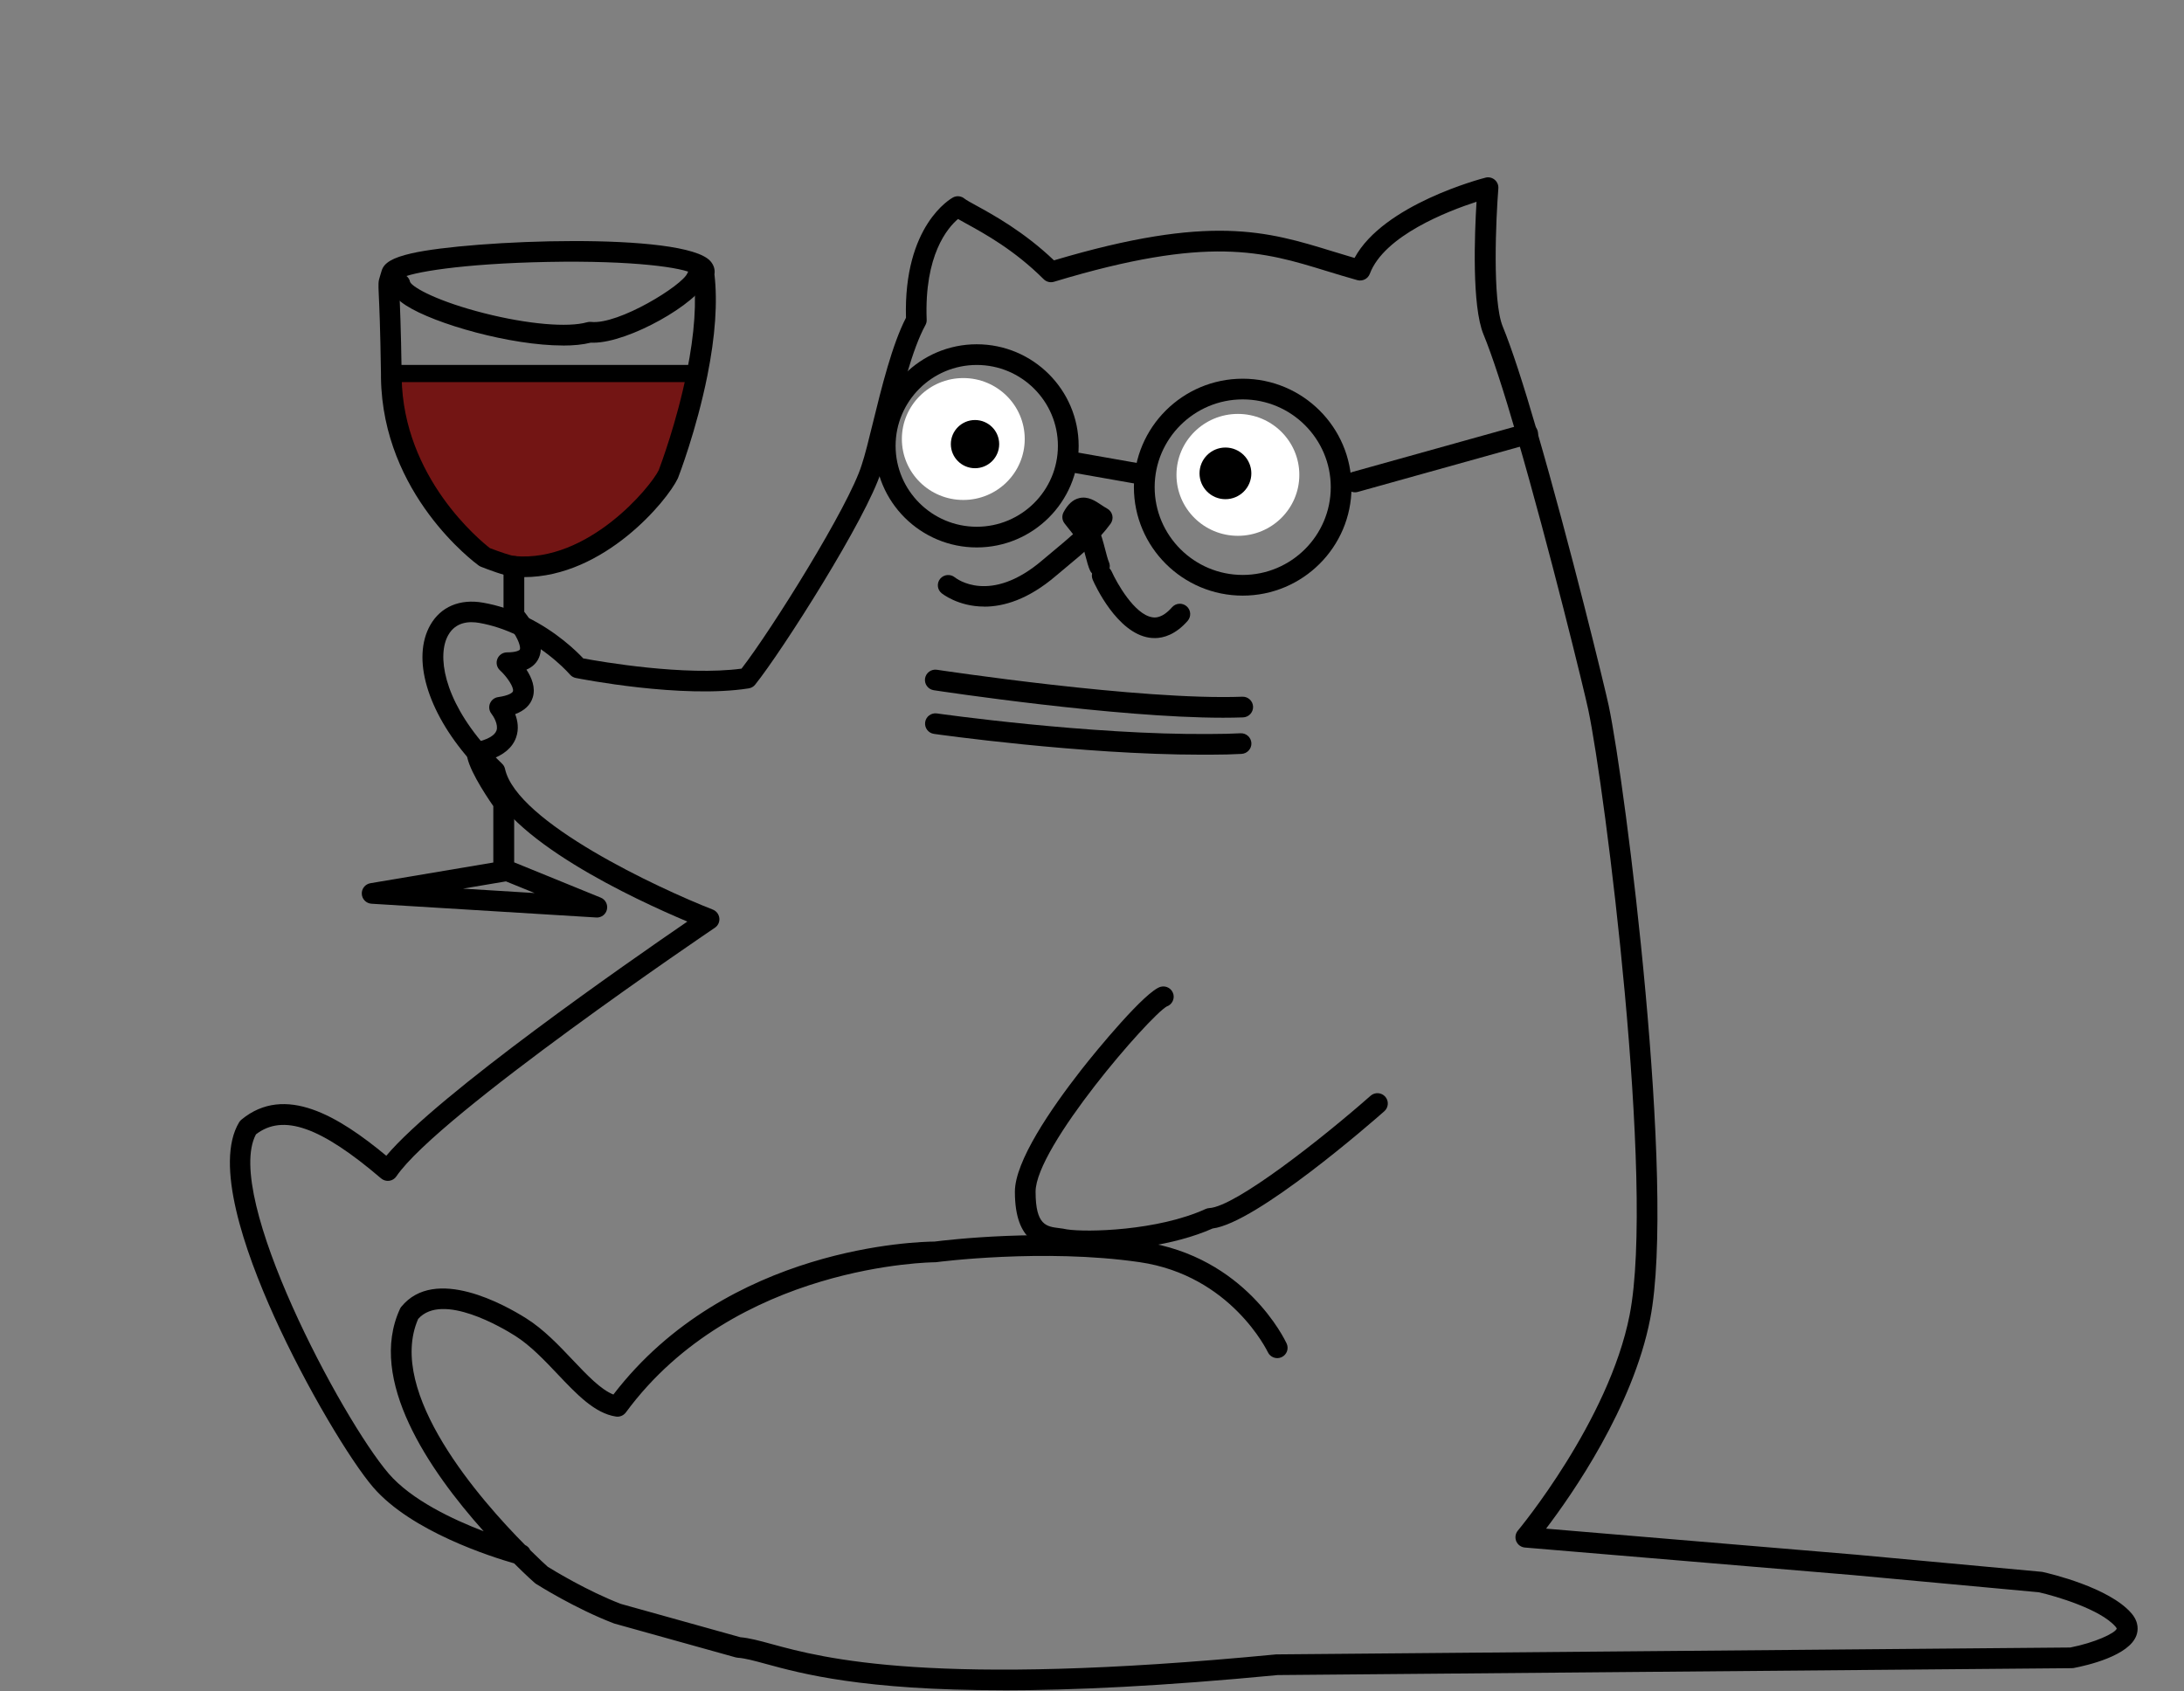 <?xml version="1.0" encoding="UTF-8"?> <svg xmlns="http://www.w3.org/2000/svg" width="665" height="515" viewBox="0 0 665 515" fill="none"><rect x="0" y="0" width="665" height="515" fill="#808080" stroke="none"/><ellipse cx="293.312" cy="133.697" rx="18.703" ry="18.562" fill="white"></ellipse><ellipse cx="376.925" cy="144.616" rx="18.703" ry="18.562" fill="white"></ellipse><path d="M119.16 114.958C119.672 149.417 147.61 169.678 147.61 169.678C147.61 169.678 154.167 172.283 156.473 172.487C180.671 174.581 200.651 150.473 203.503 144.395C203.503 144.395 208.95 130.4 212.28 113.783H212.229H121.772L119.16 113.851C119.16 114.225 119.16 114.6 119.16 114.992V114.958Z" fill="#731514"></path><path d="M296.88 139.968C299.492 139.968 301.61 137.857 301.61 135.252C301.61 132.647 299.492 130.536 296.88 130.536C294.267 130.536 292.149 132.647 292.149 135.252C292.149 137.857 294.267 139.968 296.88 139.968ZM296.88 131.575C298.912 131.575 300.568 133.226 300.568 135.252C300.568 137.278 298.912 138.93 296.88 138.93C294.847 138.93 293.191 137.278 293.191 135.252C293.191 133.226 294.847 131.575 296.88 131.575Z" fill="black"></path><path d="M373.128 149.4C376.032 149.4 378.388 147.051 378.388 144.156C378.388 141.262 376.032 138.912 373.128 138.912C370.225 138.912 367.869 141.262 367.869 144.156C367.869 147.051 370.225 149.4 373.128 149.4ZM373.128 139.968C375.451 139.968 377.329 141.858 377.329 144.156C377.329 146.455 375.434 148.345 373.128 148.345C370.823 148.345 368.928 146.455 368.928 144.156C368.928 141.858 370.823 139.968 373.128 139.968Z" fill="black"></path><path d="M378.389 181.392C396.661 181.392 411.518 166.579 411.518 148.362C411.518 130.144 396.661 115.332 378.389 115.332C360.116 115.332 345.259 130.144 345.259 148.362C345.259 166.579 360.116 181.392 378.389 181.392ZM378.389 121.632C393.177 121.632 405.2 133.635 405.2 148.362C405.2 163.106 393.16 175.092 378.389 175.092C363.617 175.092 351.578 163.089 351.578 148.362C351.578 133.635 363.617 121.632 378.389 121.632Z" fill="black"></path><path d="M297.41 166.715C314.521 166.715 328.438 152.839 328.438 135.78C328.438 118.72 314.521 104.844 297.41 104.844C280.298 104.844 266.381 118.72 266.381 135.78C266.381 152.839 280.298 166.715 297.41 166.715ZM297.41 111.144C311.037 111.144 322.12 122.193 322.12 135.78C322.12 149.366 311.037 160.416 297.41 160.416C283.782 160.416 272.699 149.366 272.699 135.78C272.699 122.193 283.782 111.144 297.41 111.144Z" fill="black"></path><path d="M296.88 139.441C294.56 139.441 292.679 137.566 292.679 135.252C292.679 132.939 294.56 131.064 296.88 131.064C299.2 131.064 301.081 132.939 301.081 135.252C301.081 137.566 299.2 139.441 296.88 139.441Z" fill="black"></path><path d="M296.88 142.59C300.944 142.59 304.24 139.304 304.24 135.252C304.24 131.2 300.944 127.914 296.88 127.914C292.815 127.914 289.519 131.2 289.519 135.252C289.519 139.304 292.815 142.59 296.88 142.59ZM296.88 134.197C297.46 134.197 297.938 134.673 297.938 135.252C297.938 135.831 297.46 136.308 296.88 136.308C296.299 136.308 295.821 135.831 295.821 135.252C295.821 134.673 296.299 134.197 296.88 134.197Z" fill="black"></path><path d="M373.129 148.89C370.516 148.89 368.398 146.778 368.398 144.174C368.398 141.569 370.516 139.457 373.129 139.457C375.741 139.457 377.859 141.569 377.859 144.174C377.859 146.778 375.741 148.89 373.129 148.89Z" fill="black"></path><path d="M373.129 152.022C377.483 152.022 381.018 148.498 381.018 144.157C381.018 139.815 377.483 136.291 373.129 136.291C368.774 136.291 365.239 139.815 365.239 144.157C365.239 148.498 368.774 152.022 373.129 152.022ZM373.129 142.59C373.999 142.59 374.7 143.288 374.7 144.157C374.7 145.025 373.999 145.723 373.129 145.723C372.258 145.723 371.557 145.025 371.557 144.157C371.557 143.288 372.258 142.59 373.129 142.59Z" fill="black"></path><path d="M372.394 218.576C374.528 218.576 376.578 218.542 378.507 218.473C380.249 218.405 381.598 216.941 381.547 215.205C381.479 213.468 380.01 212.106 378.268 212.174C347.376 213.349 285.882 204.053 285.267 203.968C283.542 203.712 281.937 204.887 281.664 206.607C281.408 208.326 282.586 209.927 284.311 210.199C286.701 210.557 339.828 218.576 372.394 218.576Z" fill="black"></path><path d="M365.665 229.829C366.588 229.829 367.51 229.829 368.432 229.829C372.172 229.829 375.331 229.744 378.046 229.591C379.788 229.489 381.12 228.008 381.035 226.288C380.932 224.551 379.447 223.223 377.722 223.309C375.109 223.445 372.069 223.53 368.415 223.53C331.733 223.853 285.728 217.333 285.267 217.265C283.542 217.026 281.937 218.218 281.698 219.938C281.459 221.657 282.654 223.258 284.379 223.496C284.84 223.564 329.052 229.829 365.7 229.829H365.665Z" fill="black"></path><path d="M299.714 184.746C305.555 184.746 313.051 182.617 321.556 175.331C322.717 174.326 323.912 173.356 325.091 172.368C329.65 168.588 334.363 164.69 338.155 159.497C338.684 158.765 338.889 157.828 338.684 156.943C338.479 156.058 337.898 155.308 337.096 154.866C336.515 154.559 335.935 154.168 335.32 153.759C333.51 152.55 331.273 151.035 328.574 151.699C326.679 152.159 325.142 153.572 323.844 155.989C323.263 157.096 323.366 158.441 324.151 159.412L324.561 159.939C325.279 160.842 325.996 161.761 326.73 162.68C324.92 164.315 323.024 165.898 321.078 167.516C319.865 168.52 318.653 169.525 317.457 170.546C301.49 184.252 291.159 176.165 290.732 175.824C289.383 174.735 287.402 174.922 286.292 176.233C285.182 177.561 285.353 179.519 286.667 180.626C286.753 180.694 291.671 184.729 299.714 184.729V184.746Z" fill="black"></path><path d="M334.756 175.569C335.2 175.569 335.644 175.467 336.088 175.279C337.676 174.547 338.359 172.674 337.625 171.108C337.334 170.495 336.822 168.52 336.446 167.073C335.131 162.084 334.431 159.343 331.306 159.599C328.318 159.854 328.044 163.089 327.942 164.298C327.822 165.762 328.71 167.073 330.042 167.533C330.145 167.924 330.247 168.316 330.333 168.656C330.982 171.125 331.408 172.691 331.904 173.747C332.433 174.888 333.577 175.569 334.773 175.569H334.756Z" fill="black"></path><path d="M345.84 147.272C347.343 147.272 348.675 146.2 348.948 144.667C349.256 142.948 348.111 141.33 346.387 141.024L325.536 137.346C323.811 137.04 322.189 138.181 321.881 139.9C321.574 141.62 322.718 143.237 324.443 143.544L345.294 147.221C345.482 147.255 345.669 147.272 345.84 147.272Z" fill="black"></path><path d="M351.543 194.331C354.327 194.331 357.964 193.241 361.618 189.087C362.763 187.776 362.643 185.801 361.328 184.644C360.013 183.503 358.032 183.622 356.871 184.933C353.78 188.44 351.577 188.1 350.86 187.981C345.412 187.146 339.982 177.391 338.496 174.054C337.796 172.47 335.935 171.738 334.347 172.436C332.758 173.134 332.024 174.99 332.724 176.573C333.441 178.225 340.084 192.68 349.904 194.195C350.416 194.28 350.962 194.314 351.543 194.314V194.331Z" fill="black"></path><path d="M412.577 149.928C412.85 149.928 413.14 149.894 413.431 149.809L466.011 135.133C467.684 134.673 468.675 132.937 468.214 131.268C467.752 129.6 466.011 128.612 464.337 129.072L464.149 129.123L411.74 143.748C410.066 144.225 409.076 145.944 409.554 147.63C409.947 149.026 411.211 149.928 412.594 149.928H412.577Z" fill="black"></path><path d="M331.427 381.034C341.366 381.034 357.179 379.468 369.235 374.122C382.573 372.436 417.512 341.943 421.508 338.419C422.806 337.261 422.943 335.286 421.781 333.975C420.62 332.681 418.639 332.545 417.324 333.703C402.587 346.693 376.237 367.448 368.228 367.907C367.835 367.924 367.442 368.026 367.101 368.18C352.483 374.854 330.829 375.33 324.869 374.394C324.067 374.207 323.23 374.105 322.427 374.002C318.619 373.526 315.323 373.117 315.323 362.936C315.306 349.349 349.973 309.509 355.249 306.513C356.786 305.985 357.674 304.368 357.282 302.784C356.855 301.099 355.147 300.077 353.456 300.503C348.931 301.626 333.989 319.708 329.122 325.956C319.951 337.721 309.005 353.674 309.022 362.953C309.022 378.684 317.253 379.706 321.659 380.251C322.359 380.336 323.008 380.421 323.486 380.54C323.572 380.557 323.657 380.574 323.725 380.591C325.365 380.864 328.063 381.051 331.427 381.051V381.034Z" fill="black"></path><path d="M305.334 514.77C326.595 514.77 353.833 513.51 389.079 510.122L630.838 508.028C631.026 508.028 631.214 508.011 631.402 507.977C635.329 507.228 648.308 504.316 650.528 498C650.989 496.706 651.399 494.101 648.991 491.309C642.194 483.409 624.076 479.204 622.044 478.744C621.907 478.71 621.787 478.693 621.651 478.676L564.853 473.432L470.759 465.532C478.734 455.044 497.194 428.587 502.453 401.669C510.377 361.114 494.94 238.972 489.817 214.83C488.672 209.433 477.982 165.524 468.009 131.302C463.74 116.609 460.222 105.9 457.575 99.464C454.331 91.632 455.509 66.434 456.226 57.394C456.311 56.372 455.885 55.385 455.116 54.738C454.331 54.091 453.289 53.836 452.298 54.108C450.966 54.448 421.252 62.263 412.441 78.557C410.152 77.893 407.949 77.212 405.781 76.548C385.818 70.418 368.553 65.106 320.925 79.289C311.772 70.555 302.397 65.413 297.239 62.587C295.771 61.786 294.114 60.867 293.722 60.527C292.731 59.675 291.314 59.522 290.17 60.135C289.555 60.475 275.074 68.58 275.859 96.774C271.641 104.946 268.414 118.09 265.801 128.714C264.503 134.026 263.376 138.606 262.368 141.603C258.526 154.048 235.062 191.624 225.789 203.627C208.559 205.942 182.977 201.516 177.598 200.511C175.515 198.298 169.401 192.288 160.316 187.878C155.962 185.767 151.505 184.303 147.065 183.537C140.029 182.294 134.189 184.78 131.029 190.33C125.326 200.375 129.988 216.447 142.915 231.26C144.503 233.081 146.16 234.835 147.867 236.503C153.246 255.453 193.736 274.113 209.293 280.651C191.823 292.62 133.386 333.226 117.624 351.971C103.057 339.9 86.766 330.042 73.514 340.973C73.241 341.194 73.002 341.466 72.814 341.773C65.232 354.355 74.402 380.813 83.419 400.784C93.426 422.934 106.882 445.084 113.611 452.916C125.274 466.468 149.882 474.198 156.542 476.105C160.265 479.817 162.707 481.979 162.827 482.064C162.946 482.166 163.083 482.268 163.219 482.353C163.698 482.66 175.19 489.913 186.922 494.391C187.008 494.425 187.11 494.459 187.195 494.476L224.013 504.742C224.218 504.793 224.423 504.827 224.628 504.844C226.934 505.015 229.598 505.747 233.286 506.751C244.079 509.697 262.676 514.753 305.368 514.753L305.334 514.77ZM630.497 501.729L388.892 503.823C388.806 503.823 388.704 503.823 388.618 503.823C283.663 513.953 250.739 504.98 234.926 500.673C231.203 499.651 228.231 498.851 225.414 498.596L189.04 488.449C178.794 484.516 168.411 478.148 166.806 477.161C166.208 476.633 164.227 474.828 161.46 472.087C161.153 471.406 160.607 470.844 159.889 470.521C146.347 456.866 117.521 424.126 127.324 401.669C134.667 393.395 153.212 404.495 156.884 406.828C161.529 409.773 165.747 414.217 169.811 418.507C175.617 424.637 181.099 430.425 187.537 431.396C188.681 431.583 189.859 431.089 190.56 430.153C223.843 384.899 284.056 384.405 284.773 384.405C284.91 384.405 285.064 384.405 285.2 384.371C285.525 384.32 317.732 380.132 346.951 384.371C374.837 388.406 385.92 411.544 386.04 411.782C386.774 413.349 388.652 414.047 390.224 413.315C391.812 412.582 392.495 410.727 391.761 409.143C391.265 408.071 379.226 382.685 347.856 378.14C318.654 373.9 287.659 377.714 284.568 378.106C279.872 378.14 221.52 379.399 186.769 424.688C182.943 423.189 178.776 418.797 174.405 414.183C170.067 409.603 165.576 404.87 160.265 401.516C153.912 397.498 132.43 385.358 122.166 397.991C121.996 398.196 121.859 398.417 121.757 398.672C111.886 420.193 130.551 447.638 147.27 466.332C137.877 462.74 125.274 456.798 118.375 448.796C104.133 432.23 67.913 364.213 77.937 345.45C86.202 339.1 97.644 343.152 116.036 358.867C116.719 359.445 117.607 359.718 118.512 359.599C119.4 359.479 120.203 358.986 120.698 358.237C133.352 339.559 216.824 283.103 217.661 282.541C218.634 281.894 219.164 280.753 219.027 279.595C218.89 278.438 218.139 277.433 217.046 277.007C200.669 270.606 157.362 250.447 153.776 234.171C153.639 233.558 153.332 232.996 152.871 232.571C151.078 230.851 149.319 229.012 147.645 227.105C135.042 212.651 133.027 199.507 136.494 193.395C138.782 189.359 142.881 189.155 145.938 189.7C149.797 190.381 153.707 191.658 157.533 193.514C167.454 198.332 173.466 205.347 173.534 205.415C173.995 205.959 174.627 206.334 175.327 206.47C176.642 206.726 207.671 212.838 227.975 209.637C228.761 209.518 229.461 209.109 229.939 208.496C238.068 198.383 263.939 157.794 268.345 143.492C269.404 140.326 270.548 135.627 271.897 130.178C274.493 119.571 277.738 106.36 281.785 98.987C282.058 98.494 282.195 97.932 282.16 97.353C281.409 77.671 288.53 69.38 291.707 66.69C292.39 67.081 293.192 67.524 294.166 68.069C299.664 71.082 308.869 76.122 317.783 85.026C318.603 85.844 319.815 86.15 320.925 85.81C368.075 71.525 384.674 76.616 403.885 82.524C406.891 83.443 409.999 84.397 413.295 85.316C414.866 85.742 416.522 84.907 417.086 83.392C421.457 71.746 440.874 64.272 449.583 61.446C448.985 71.27 448.132 93.199 451.701 101.831C454.262 108.045 457.712 118.533 461.913 133.022C471.834 167.107 482.473 210.744 483.6 216.107C488.655 239.994 503.99 360.671 496.203 400.443C489.885 432.758 462.442 465.805 462.169 466.128C461.417 467.03 461.23 468.273 461.674 469.363C462.135 470.452 463.142 471.185 464.321 471.287L564.238 479.68L620.797 484.907C625.937 486.065 639.582 490.083 644.141 495.378C644.414 495.701 644.5 495.906 644.517 495.957C644.107 497.37 637.771 500.281 630.445 501.712L630.497 501.729Z" fill="black"></path><path d="M159.512 175.756C183.983 175.756 203.229 152.397 206.371 145.723C206.405 145.655 206.422 145.587 206.457 145.535C206.679 144.957 212.041 131.098 215.388 114.396C217.796 102.393 218.53 92.024 217.539 83.545C217.779 82.115 217.352 80.702 216.31 79.527C208.301 70.504 143.323 73.04 125.341 77.144C119.535 78.472 116.888 80.021 116.188 82.507C116 83.171 115.863 83.63 115.744 83.971C115.146 85.793 115.18 86.252 115.334 89.794C115.487 93.011 115.795 99.703 116 113.868C116 114.225 116 114.634 116 115.043C116.529 150.626 144.552 171.346 145.748 172.215C145.953 172.368 146.192 172.487 146.431 172.589C148.07 173.236 153.62 175.398 156.199 175.62C157.309 175.722 158.402 175.756 159.495 175.756H159.512ZM200.599 143.152C198.02 148.43 179.065 171.295 156.745 169.354C155.652 169.252 152.066 168.043 149.163 166.92C146.26 164.672 122.745 145.484 122.301 114.923C122.301 114.532 122.301 114.191 122.301 113.834C122.079 99.515 121.772 92.756 121.618 89.521C121.527 87.614 121.561 86.417 121.721 85.929C121.823 85.622 121.943 85.265 122.079 84.771C124.948 82.983 140.539 80.259 166.855 79.766C193.051 79.272 208.028 81.502 211.153 83.409C211.153 83.528 211.153 83.647 211.17 83.766C212.16 91.666 211.494 101.575 209.155 113.17C206.081 128.578 201.077 141.858 200.582 143.169L200.599 143.152Z" fill="black"></path><path d="M171.363 105.236C174.591 105.236 177.494 104.964 179.902 104.351C180.141 104.351 180.397 104.368 180.653 104.368C191.531 104.368 212.417 92.365 215.149 85.554C215.798 83.937 215.012 82.115 213.39 81.468C211.768 80.821 209.94 81.604 209.291 83.222C207.806 86.899 188.355 98.954 179.97 98.034C179.56 97.983 179.151 98.034 178.758 98.136C172.935 99.805 160.673 98.732 147.541 95.412C133.589 91.888 125.819 87.683 124.88 85.912C124.573 84.26 123.001 83.137 121.328 83.375C119.603 83.613 118.408 85.214 118.647 86.933C118.954 89.062 120.559 91.037 123.565 92.978C132.411 98.698 155.618 105.219 171.363 105.219V105.236Z" fill="black"></path><path d="M121.773 116.371H212.23C213.682 116.371 214.86 115.196 214.86 113.749C214.86 112.302 213.682 111.127 212.23 111.127H121.773C120.322 111.127 119.143 112.302 119.143 113.749C119.143 115.196 120.322 116.371 121.773 116.371Z" fill="black"></path><path d="M181.731 279.425C183.199 279.425 184.48 278.421 184.804 276.973C185.146 275.475 184.343 273.943 182.926 273.364L156.559 262.621V244.506C156.559 243.859 156.354 243.229 155.979 242.684C153.093 238.598 150.429 234.12 149.182 231.379C153.383 229.949 156.047 227.667 157.14 224.603C158.062 222.015 157.635 219.478 156.867 217.486C159.701 216.413 161.494 214.728 162.212 212.412C163.151 209.433 161.887 206.351 160.299 203.933C161.887 203.252 163.083 202.214 163.834 200.835C165.473 197.821 164.705 193.837 161.563 188.985C160.846 187.895 160.145 186.959 159.633 186.312V172.453C159.633 170.716 158.216 169.303 156.474 169.303C154.732 169.303 153.315 170.716 153.315 172.453V187.436C153.315 188.202 153.588 188.934 154.1 189.513C154.1 189.513 155.176 190.756 156.252 192.407C158.455 195.812 158.455 197.498 158.284 197.821C158.164 198.043 157.191 198.673 154.373 198.673C153.076 198.673 151.897 199.473 151.436 200.682C150.958 201.89 151.282 203.269 152.239 204.138C154.373 206.096 156.559 209.331 156.184 210.539C156.064 210.948 154.954 211.833 151.692 212.293C150.565 212.446 149.609 213.195 149.182 214.251C148.772 215.307 148.943 216.498 149.66 217.384C150.258 218.133 151.829 220.704 151.163 222.508C150.599 224.058 148.277 225.335 144.605 226.101C143.154 226.407 142.095 227.684 142.095 229.182C142.095 233.252 147.372 241.407 150.207 245.493V262.672L112.791 268.971C111.203 269.244 110.076 270.64 110.161 272.24C110.246 273.841 111.51 275.118 113.115 275.22L181.475 279.408C181.475 279.408 181.611 279.408 181.662 279.408L181.731 279.425ZM154.083 268.427L162.792 271.968L140.968 270.623L154.083 268.409V268.427Z" fill="black"></path></svg> 